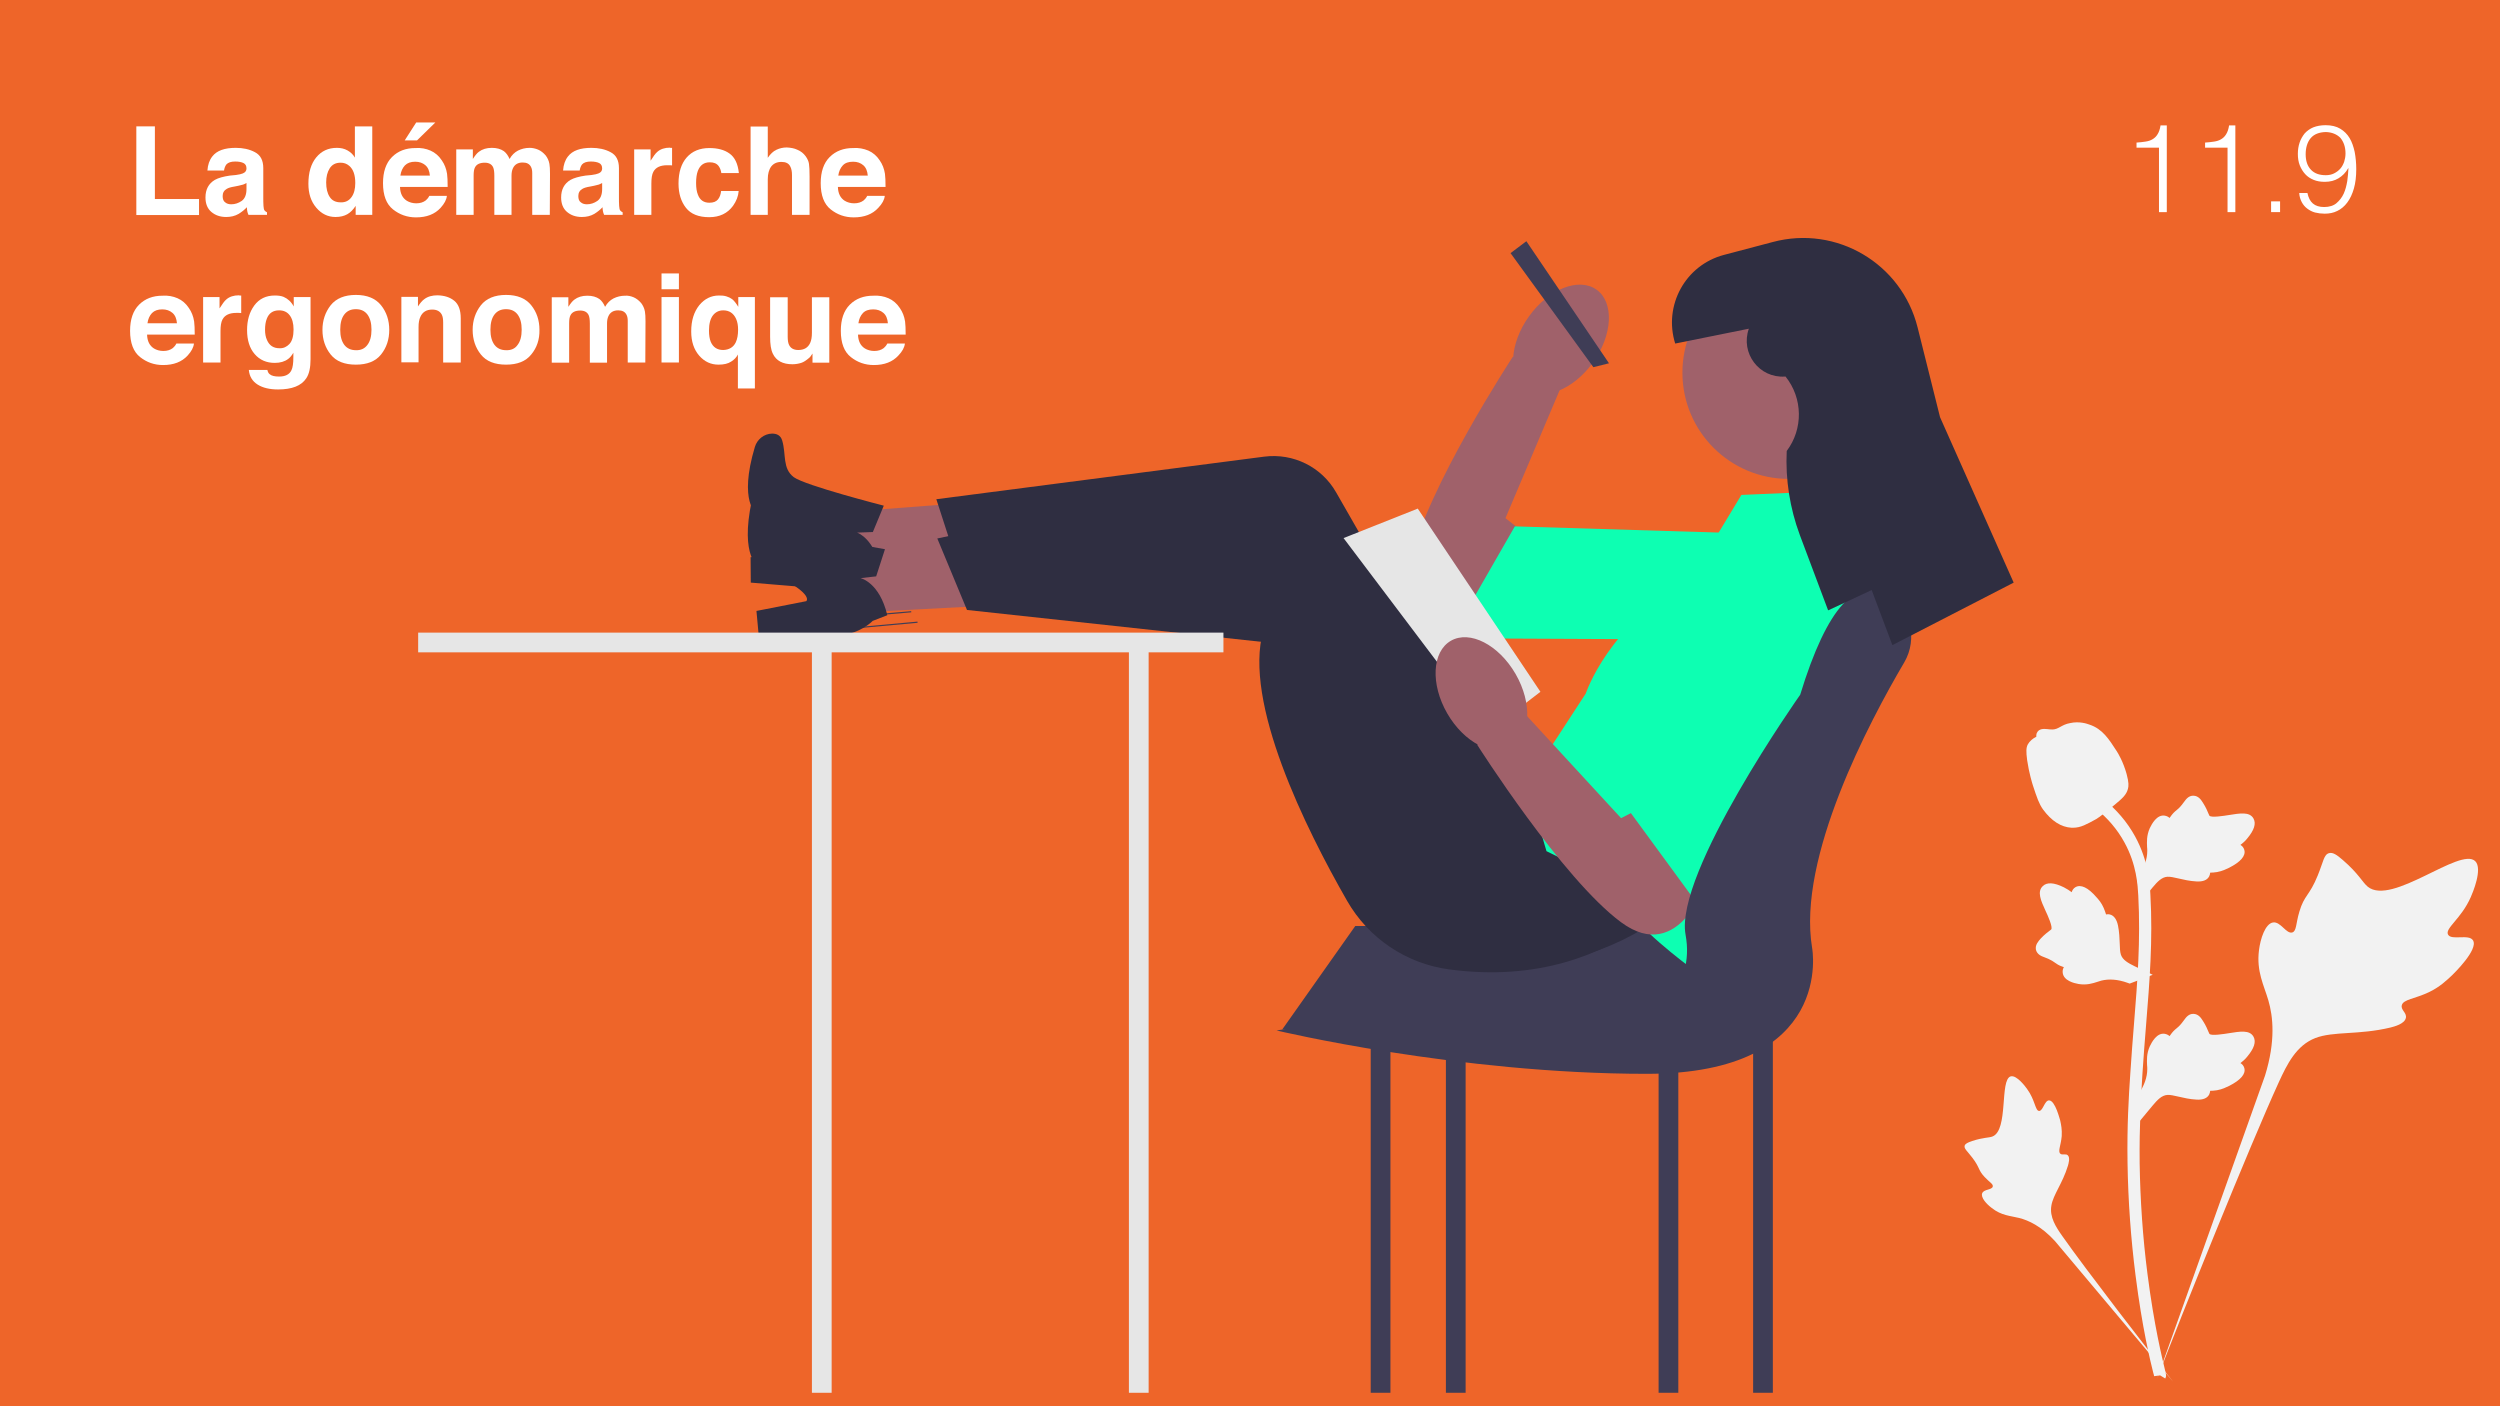 <?xml version="1.0" encoding="UTF-8"?>
<!-- Generator: Adobe Illustrator 27.4.1, SVG Export Plug-In . SVG Version: 6.00 Build 0)  -->
<svg xmlns="http://www.w3.org/2000/svg" xmlns:xlink="http://www.w3.org/1999/xlink" version="1.1" id="Calque_1" x="0px" y="0px" viewBox="0 0 1280 720" style="enable-background:new 0 0 1280 720;" xml:space="preserve">
<style type="text/css">
	.st0{fill:#EE6529;}
	.st1{fill:#FFFFFF;}
	.st2{fill:#3F3D56;}
	.st3{fill:#F2F2F2;}
	.st4{fill:#A0616A;}
	.st5{fill:#0DFFB2;}
	.st6{fill:#E6E6E6;}
	.st7{fill:#2F2E41;}
</style>
<rect class="st0" width="1280" height="720"></rect>
<g>
	<path class="st1" d="M69.8,64.7h9.5v37.2h22.6v8.2H69.8V64.7z"></path>
	<path class="st1" d="M120.8,89.6c1.6-0.2,2.8-0.5,3.5-0.8c1.3-0.5,1.9-1.4,1.9-2.5c0-1.4-0.5-2.3-1.5-2.8c-1-0.5-2.4-0.8-4.3-0.8   c-2.1,0-3.6,0.5-4.5,1.5c-0.6,0.8-1,1.8-1.2,3.1h-8.5c0.2-2.9,1-5.3,2.5-7.2c2.3-3,6.3-4.4,12-4.4c3.7,0,7,0.7,9.8,2.2   c2.9,1.5,4.3,4.2,4.3,8.2v15.4c0,1.1,0,2.4,0.1,3.9c0.1,1.1,0.2,1.9,0.5,2.3c0.3,0.4,0.7,0.7,1.3,1v1.3h-9.5   c-0.3-0.7-0.5-1.3-0.6-1.9c-0.1-0.6-0.2-1.3-0.2-2c-1.2,1.3-2.6,2.4-4.2,3.4c-1.9,1.1-4,1.6-6.4,1.6c-3.1,0-5.6-0.9-7.6-2.6   c-2-1.7-3-4.2-3-7.4c0-4.1,1.6-7.1,4.8-9c1.8-1,4.3-1.7,7.7-2.2L120.8,89.6z M126.2,93.7c-0.6,0.3-1.1,0.6-1.7,0.8   c-0.6,0.2-1.4,0.4-2.4,0.6l-2,0.4c-1.9,0.3-3.2,0.7-4,1.2c-1.4,0.8-2.1,2-2.1,3.7c0,1.5,0.4,2.6,1.3,3.2c0.8,0.7,1.9,1,3.1,1   c1.9,0,3.7-0.6,5.3-1.7c1.6-1.1,2.5-3.1,2.5-6.1V93.7z"></path>
	<path class="st1" d="M177.9,77c1.6,0.9,2.9,2.1,3.8,3.7v-16h8.9V110h-8.5v-4.6c-1.3,2-2.7,3.4-4.3,4.3s-3.6,1.4-6,1.4   c-3.9,0-7.2-1.6-9.9-4.8c-2.7-3.2-4-7.2-4-12.2c0-5.7,1.3-10.2,4-13.5s6.2-4.9,10.6-4.9C174.5,75.7,176.3,76.1,177.9,77z    M180,100.9c1.3-1.8,1.9-4.2,1.9-7.2c0-4.1-1-7-3.1-8.8c-1.3-1.1-2.7-1.6-4.4-1.6c-2.6,0-4.4,1-5.6,2.9c-1.2,1.9-1.8,4.3-1.8,7.2   c0,3.1,0.6,5.6,1.8,7.4c1.2,1.9,3.1,2.8,5.6,2.8C176.9,103.7,178.7,102.7,180,100.9z"></path>
	<path class="st1" d="M220.4,77.1c2.3,1,4.3,2.7,5.8,5c1.4,2,2.3,4.3,2.7,6.9c0.2,1.5,0.3,3.8,0.3,6.7h-24.4   c0.1,3.4,1.3,5.7,3.5,7.1c1.3,0.8,3,1.3,4.8,1.3c2,0,3.6-0.5,4.9-1.5c0.7-0.6,1.3-1.3,1.8-2.3h9c-0.2,2-1.3,4-3.2,6.1   c-3,3.3-7.2,4.9-12.6,4.9c-4.5,0-8.4-1.4-11.8-4.1s-5.1-7.2-5.1-13.4c0-5.8,1.5-10.3,4.6-13.4c3.1-3.1,7.1-4.6,12-4.6   C215.5,75.6,218.1,76.1,220.4,77.1z M207.3,84.7c-1.2,1.3-2,3-2.3,5.2h15.1c-0.2-2.3-0.9-4.1-2.3-5.3c-1.4-1.2-3.1-1.8-5.2-1.8   C210.3,82.8,208.6,83.4,207.3,84.7z M222.9,62.7l-9.4,9.2h-6.3l5.9-9.2H222.9z"></path>
	<path class="st1" d="M275.5,76.6c1.4,0.6,2.7,1.6,3.9,3c0.9,1.2,1.6,2.6,1.9,4.3c0.2,1.1,0.3,2.8,0.3,5l-0.1,21.1h-9V88.6   c0-1.3-0.2-2.3-0.6-3.1c-0.8-1.6-2.2-2.3-4.3-2.3c-2.4,0-4.1,1-5,3c-0.5,1.1-0.7,2.3-0.7,3.8v20h-8.8V90c0-2-0.2-3.4-0.6-4.3   c-0.7-1.6-2.2-2.4-4.3-2.4c-2.5,0-4.2,0.8-5,2.4c-0.5,0.9-0.7,2.3-0.7,4.1V110h-8.9V76.5h8.5v4.9c1.1-1.7,2.1-3,3.1-3.7   c1.7-1.3,3.9-2,6.6-2c2.6,0,4.6,0.6,6.2,1.7c1.3,1,2.2,2.4,2.9,4c1.1-2,2.6-3.4,4.3-4.3c1.8-0.9,3.8-1.4,6-1.4   C272.6,75.7,274,76,275.5,76.6z"></path>
	<path class="st1" d="M302.9,89.6c1.6-0.2,2.8-0.5,3.5-0.8c1.3-0.5,1.9-1.4,1.9-2.5c0-1.4-0.5-2.3-1.5-2.8c-1-0.5-2.4-0.8-4.3-0.8   c-2.1,0-3.6,0.5-4.5,1.5c-0.6,0.8-1,1.8-1.2,3.1h-8.5c0.2-2.9,1-5.3,2.5-7.2c2.3-3,6.3-4.4,12-4.4c3.7,0,7,0.7,9.8,2.2   c2.9,1.5,4.3,4.2,4.3,8.2v15.4c0,1.1,0,2.4,0.1,3.9c0.1,1.1,0.2,1.9,0.5,2.3c0.3,0.4,0.7,0.7,1.3,1v1.3h-9.5   c-0.3-0.7-0.5-1.3-0.6-1.9c-0.1-0.6-0.2-1.3-0.2-2c-1.2,1.3-2.6,2.4-4.2,3.4c-1.9,1.1-4,1.6-6.4,1.6c-3.1,0-5.6-0.9-7.6-2.6   c-2-1.7-3-4.2-3-7.4c0-4.1,1.6-7.1,4.8-9c1.8-1,4.3-1.7,7.7-2.2L302.9,89.6z M308.3,93.7c-0.6,0.3-1.1,0.6-1.7,0.8   c-0.6,0.2-1.4,0.4-2.4,0.6l-2,0.4c-1.9,0.3-3.2,0.7-4,1.2c-1.4,0.8-2.1,2-2.1,3.7c0,1.5,0.4,2.6,1.3,3.2c0.8,0.7,1.9,1,3.1,1   c1.9,0,3.7-0.6,5.3-1.7c1.6-1.1,2.5-3.1,2.5-6.1V93.7z"></path>
	<path class="st1" d="M343.3,75.7c0.1,0,0.4,0,0.8,0v9c-0.6-0.1-1-0.1-1.5-0.1c-0.4,0-0.8,0-1,0c-3.5,0-5.9,1.1-7.1,3.4   c-0.7,1.3-1,3.3-1,6v16h-8.8V76.5h8.4v5.8c1.4-2.2,2.5-3.8,3.5-4.6c1.6-1.4,3.8-2.1,6.4-2.1C343.1,75.7,343.2,75.7,343.3,75.7z"></path>
	<path class="st1" d="M369.3,88.5c-0.2-1.3-0.6-2.4-1.3-3.4c-1-1.4-2.5-2-4.6-2c-3,0-5,1.5-6.1,4.4c-0.6,1.6-0.9,3.6-0.9,6.2   c0,2.5,0.3,4.4,0.9,5.9c1,2.8,3,4.2,5.9,4.2c2.1,0,3.5-0.6,4.4-1.7s1.4-2.5,1.6-4.3h9c-0.2,2.7-1.2,5.2-2.9,7.6   c-2.8,3.8-6.8,5.8-12.2,5.8c-5.4,0-9.4-1.6-11.9-4.8c-2.5-3.2-3.8-7.3-3.8-12.4c0-5.8,1.4-10.2,4.2-13.4s6.7-4.8,11.6-4.8   c4.2,0,7.7,0.9,10.3,2.8c2.7,1.9,4.3,5.2,4.8,10H369.3z"></path>
	<path class="st1" d="M408.3,76.7c1.7,0.7,3.1,1.8,4.2,3.3c0.9,1.3,1.5,2.5,1.7,3.9c0.2,1.3,0.3,3.5,0.3,6.5V110h-9V89.6   c0-1.8-0.3-3.3-0.9-4.4c-0.8-1.6-2.3-2.3-4.5-2.3c-2.3,0-4,0.8-5.2,2.3c-1.2,1.6-1.8,3.8-1.8,6.6V110h-8.8V64.8h8.8v16   c1.3-1.9,2.7-3.3,4.4-4.1c1.7-0.8,3.4-1.2,5.3-1.2C404.8,75.6,406.7,75.9,408.3,76.7z"></path>
	<path class="st1" d="M444.6,77.1c2.3,1,4.3,2.7,5.8,5c1.4,2,2.3,4.3,2.7,6.9c0.2,1.5,0.3,3.8,0.3,6.7h-24.4   c0.1,3.4,1.3,5.7,3.5,7.1c1.3,0.8,3,1.3,4.8,1.3c2,0,3.6-0.5,4.9-1.5c0.7-0.6,1.3-1.3,1.8-2.3h9c-0.2,2-1.3,4-3.3,6.1   c-3,3.3-7.2,4.9-12.6,4.9c-4.5,0-8.4-1.4-11.8-4.1s-5.1-7.2-5.1-13.4c0-5.8,1.5-10.3,4.6-13.4c3.1-3.1,7.1-4.6,12-4.6   C439.6,75.6,442.2,76.1,444.6,77.1z M431.5,84.7c-1.2,1.3-2,3-2.3,5.2h15.1c-0.2-2.3-0.9-4.1-2.3-5.3c-1.4-1.2-3.1-1.8-5.2-1.8   C434.4,82.8,432.7,83.4,431.5,84.7z"></path>
	<path class="st1" d="M90.9,152.7c2.3,1,4.3,2.7,5.8,5c1.4,2,2.3,4.3,2.7,6.9c0.2,1.5,0.3,3.8,0.3,6.7H75.3c0.1,3.4,1.3,5.7,3.5,7.1   c1.3,0.8,3,1.3,4.8,1.3c2,0,3.6-0.5,4.9-1.5c0.7-0.6,1.3-1.3,1.8-2.3h9c-0.2,2-1.3,4-3.2,6.1c-3,3.3-7.2,4.9-12.6,4.9   c-4.5,0-8.4-1.4-11.8-4.1s-5.1-7.2-5.1-13.4c0-5.8,1.5-10.3,4.6-13.4c3.1-3.1,7.1-4.6,12-4.6C86,151.2,88.6,151.7,90.9,152.7z    M77.8,160.3c-1.2,1.3-2,3-2.3,5.2h15.1c-0.2-2.3-0.9-4.1-2.3-5.3c-1.4-1.2-3.1-1.8-5.2-1.8C80.8,158.4,79.1,159,77.8,160.3z"></path>
	<path class="st1" d="M122.7,151.3c0.1,0,0.4,0,0.8,0v9c-0.6-0.1-1-0.1-1.5-0.1s-0.8,0-1,0c-3.5,0-5.9,1.1-7.1,3.4   c-0.7,1.3-1,3.3-1,6v16H104v-33.5h8.4v5.8c1.4-2.2,2.5-3.8,3.5-4.6c1.6-1.4,3.8-2.1,6.4-2.1C122.5,151.3,122.6,151.3,122.7,151.3z"></path>
	<path class="st1" d="M145.2,152c2.1,0.9,3.9,2.5,5.2,4.9v-4.8h8.6v31.8c0,4.3-0.7,7.6-2.2,9.8c-2.5,3.8-7.3,5.7-14.4,5.7   c-4.3,0-7.8-0.8-10.5-2.5s-4.2-4.2-4.5-7.5h9.5c0.2,1,0.6,1.8,1.2,2.2c0.9,0.8,2.5,1.2,4.8,1.2c3.2,0,5.3-1.1,6.3-3.2   c0.7-1.4,1-3.6,1-6.8v-2.2c-0.8,1.4-1.7,2.5-2.7,3.2c-1.7,1.3-4,2-6.8,2c-4.3,0-7.7-1.5-10.3-4.5c-2.6-3-3.9-7.1-3.9-12.3   c0-5,1.2-9.2,3.7-12.6c2.5-3.4,6-5.1,10.5-5.1C142.5,151.3,144,151.5,145.2,152z M148.2,176.1c1.4-1.5,2.1-4,2.1-7.4   c0-3.2-0.7-5.6-2-7.3c-1.3-1.7-3.1-2.5-5.4-2.5c-3.1,0-5.2,1.4-6.3,4.3c-0.6,1.5-0.9,3.4-0.9,5.7c0,1.9,0.3,3.7,1,5.2   c1.2,2.8,3.3,4.2,6.4,4.2C145.1,178.4,146.8,177.6,148.2,176.1z"></path>
	<path class="st1" d="M195.1,181.5c-2.8,3.5-7.1,5.2-12.9,5.2c-5.8,0-10.1-1.7-12.9-5.2c-2.8-3.5-4.2-7.7-4.2-12.6   c0-4.8,1.4-9,4.2-12.6c2.8-3.5,7.1-5.3,12.9-5.3c5.8,0,10.1,1.8,12.9,5.3c2.8,3.5,4.2,7.7,4.2,12.6   C199.3,173.8,197.9,178,195.1,181.5z M188.1,176.6c1.4-1.8,2.1-4.4,2.1-7.8s-0.7-5.9-2.1-7.8c-1.4-1.8-3.3-2.7-5.9-2.7   c-2.6,0-4.5,0.9-5.9,2.7c-1.4,1.8-2.1,4.4-2.1,7.8s0.7,5.9,2.1,7.8c1.4,1.8,3.4,2.7,5.9,2.7C184.7,179.4,186.7,178.5,188.1,176.6z"></path>
	<path class="st1" d="M232.6,154c2.2,1.8,3.3,4.8,3.3,9v22.6h-9v-20.4c0-1.8-0.2-3.1-0.7-4.1c-0.9-1.7-2.5-2.6-4.9-2.6   c-3,0-5,1.3-6.1,3.8c-0.6,1.3-0.9,3-0.9,5.1v18.1h-8.8v-33.5h8.5v4.9c1.1-1.7,2.2-3,3.2-3.7c1.8-1.4,4.1-2,6.8-2   C227.6,151.3,230.4,152.2,232.6,154z"></path>
	<path class="st1" d="M272,181.5c-2.8,3.5-7.1,5.2-12.9,5.2c-5.8,0-10.1-1.7-12.9-5.2c-2.8-3.5-4.2-7.7-4.2-12.6   c0-4.8,1.4-9,4.2-12.6c2.8-3.5,7.1-5.3,12.9-5.3c5.8,0,10.1,1.8,12.9,5.3c2.8,3.5,4.2,7.7,4.2,12.6   C276.3,173.8,274.9,178,272,181.5z M265,176.6c1.4-1.8,2.1-4.4,2.1-7.8s-0.7-5.9-2.1-7.8c-1.4-1.8-3.3-2.7-5.9-2.7   c-2.6,0-4.5,0.9-5.9,2.7c-1.4,1.8-2.1,4.4-2.1,7.8s0.7,5.9,2.1,7.8c1.4,1.8,3.4,2.7,5.9,2.7C261.7,179.4,263.7,178.5,265,176.6z"></path>
	<path class="st1" d="M324.4,152.2c1.4,0.6,2.7,1.6,3.9,3c0.9,1.2,1.6,2.6,1.9,4.3c0.2,1.1,0.3,2.8,0.3,5l-0.1,21.1h-9v-21.3   c0-1.3-0.2-2.3-0.6-3.1c-0.8-1.6-2.2-2.3-4.3-2.3c-2.4,0-4.1,1-5,3c-0.5,1.1-0.7,2.3-0.7,3.8v20H302v-20c0-2-0.2-3.4-0.6-4.3   c-0.7-1.6-2.2-2.4-4.3-2.4c-2.5,0-4.2,0.8-5,2.4c-0.5,0.9-0.7,2.3-0.7,4.1v20.2h-8.9v-33.5h8.5v4.9c1.1-1.7,2.1-3,3.1-3.7   c1.7-1.3,3.9-2,6.6-2c2.6,0,4.6,0.6,6.2,1.7c1.3,1,2.2,2.4,2.9,4c1.1-2,2.6-3.4,4.3-4.3c1.8-0.9,3.8-1.4,6-1.4   C321.5,151.3,323,151.6,324.4,152.2z"></path>
	<path class="st1" d="M347.6,148.1h-8.9V140h8.9V148.1z M338.7,152.1h8.9v33.5h-8.9V152.1z"></path>
	<path class="st1" d="M374.9,153.2c1,0.8,2,2.1,3.1,3.9v-5h8.5v46.8h-8.7v-17.4c-0.7,1.4-1.8,2.6-3.4,3.6c-1.6,1.1-3.8,1.6-6.5,1.6   c-3.9,0-7.2-1.5-9.9-4.6c-2.7-3.1-4.1-7.2-4.1-12.4c0-5.6,1.4-10,4.1-13.4c2.7-3.3,6.1-5,10.1-5   C370.9,151.2,373.1,151.9,374.9,153.2z M376.7,175.3c0.8-1.7,1.2-3.9,1.2-6.5c0-2.1-0.3-3.9-1-5.5c-1.3-2.9-3.5-4.4-6.6-4.4   c-2.2,0-4,0.9-5.3,2.6c-1.3,1.7-2,4.3-2,7.8c0,2.3,0.3,4.2,0.9,5.7c1.2,2.8,3.3,4.2,6.4,4.2C373.3,179.1,375.5,177.8,376.7,175.3z"></path>
	<path class="st1" d="M403.3,152.1v20.2c0,1.9,0.2,3.3,0.7,4.3c0.8,1.7,2.4,2.6,4.7,2.6c3,0,5-1.2,6.1-3.6c0.6-1.3,0.9-3,0.9-5.2   v-18.2h8.9v33.5H416v-4.7c-0.1,0.1-0.3,0.4-0.6,0.9s-0.7,1-1.2,1.4c-1.4,1.2-2.7,2.1-4,2.5s-2.8,0.7-4.5,0.7c-4.9,0-8.3-1.8-10-5.4   c-1-2-1.4-4.9-1.4-8.7v-20.2H403.3z"></path>
	<path class="st1" d="M454.9,152.7c2.3,1,4.3,2.7,5.8,5c1.4,2,2.3,4.3,2.7,6.9c0.2,1.5,0.3,3.8,0.3,6.7h-24.4   c0.1,3.4,1.3,5.7,3.5,7.1c1.3,0.8,3,1.3,4.8,1.3c2,0,3.6-0.5,4.9-1.5c0.7-0.6,1.3-1.3,1.8-2.3h9c-0.2,2-1.3,4-3.3,6.1   c-3,3.3-7.2,4.9-12.6,4.9c-4.5,0-8.4-1.4-11.8-4.1s-5.1-7.2-5.1-13.4c0-5.8,1.5-10.3,4.6-13.4c3.1-3.1,7.1-4.6,12-4.6   C449.9,151.2,452.6,151.7,454.9,152.7z M441.8,160.3c-1.2,1.3-2,3-2.3,5.2h15.1c-0.2-2.3-0.9-4.1-2.3-5.3c-1.4-1.2-3.1-1.8-5.2-1.8   C444.8,158.4,443,159,441.8,160.3z"></path>
</g>
<g>
	<path class="st1" d="M1105.4,75.6h-11.5V73c1.7-0.1,3.2-0.3,4.6-0.5c1.4-0.2,2.6-0.6,3.6-1.2c1-0.6,1.9-1.4,2.6-2.6   c0.7-1.1,1.2-2.6,1.5-4.5h3.2v44.4h-4V75.6z"></path>
	<path class="st1" d="M1140.4,75.6H1129V73c1.7-0.1,3.2-0.3,4.6-0.5c1.4-0.2,2.6-0.6,3.6-1.2c1-0.6,1.9-1.4,2.6-2.6   c0.7-1.1,1.2-2.6,1.5-4.5h3.2v44.4h-4V75.6z"></path>
	<path class="st1" d="M1162.8,108.6v-5.5h4.6v5.5H1162.8z"></path>
	<path class="st1" d="M1181.4,98.8c0.5,2.4,1.4,4.2,2.8,5.4c1.4,1.2,3.3,1.8,5.8,1.8c2.6,0,4.8-0.7,6.3-2s2.8-2.9,3.7-4.9   c0.9-2,1.4-4.1,1.8-6.4c0.3-2.3,0.5-4.4,0.6-6.5l-0.1-0.1c-1.3,2.3-3,4-5,5.2c-2,1.2-4.3,1.8-7,1.8c-2.1,0-4-0.3-5.7-1   c-1.7-0.7-3.1-1.6-4.3-2.9s-2.1-2.8-2.8-4.5c-0.7-1.8-1-3.7-1-5.9c0-2.1,0.3-4,0.9-5.8c0.6-1.8,1.5-3.3,2.6-4.7   c1.2-1.3,2.7-2.4,4.4-3.1c1.8-0.7,3.9-1.1,6.3-1.1c3,0,5.5,0.6,7.5,1.8c2,1.2,3.6,2.8,4.8,4.8c1.2,2,2,4.4,2.6,7.1   c0.5,2.7,0.8,5.6,0.8,8.8c0,3.8-0.4,7.1-1.2,9.9c-0.8,2.8-1.9,5.2-3.4,7.2c-1.4,1.9-3.2,3.4-5.1,4.3c-2,1-4.1,1.4-6.5,1.4   c-1.7,0-3.3-0.2-4.9-0.6c-1.5-0.4-2.8-1.1-4-2s-2.1-2-2.8-3.3c-0.7-1.3-1.2-2.9-1.3-4.7H1181.4z M1190.8,67.6   c-3.4,0.1-6,1.1-7.7,3.1c-1.7,2-2.6,4.8-2.6,8.3c0,3.4,0.9,6,2.7,7.9s4.3,2.8,7.6,2.8c1.6,0,3-0.3,4.2-0.9c1.2-0.6,2.3-1.4,3.2-2.4   c0.9-1,1.5-2.2,2-3.5c0.4-1.3,0.7-2.7,0.7-4.3c0-3.3-0.9-5.9-2.6-8C1196.4,68.7,1193.9,67.7,1190.8,67.6z"></path>
</g>
<rect x="579.3" y="318.2" transform="matrix(0.996 -9.099724e-02 9.099724e-02 0.996 -26.488 56.024)" class="st2" width="43.7" height="0.6"></rect>
<rect x="578.5" y="312.8" transform="matrix(0.996 -8.516130e-02 8.516130e-02 0.996 -24.485 52.166)" class="st2" width="41.5" height="0.6"></rect>
<rect x="426.1" y="320.2" transform="matrix(0.996 -9.099724e-02 9.099724e-02 0.996 -27.309 42.094)" class="st2" width="43.7" height="0.6"></rect>
<rect x="425.3" y="314.8" transform="matrix(0.996 -8.516130e-02 8.516130e-02 0.996 -25.215 39.129)" class="st2" width="41.5" height="0.6"></rect>
<g>
	<path class="st3" d="M1266.2,481.5c-2.1-3.5-11.1,0.2-12.8-3c-1.7-3.2,6.7-8,11.6-19.1c0.9-2,6.3-14.6,2.3-18.5   c-7.7-7.4-42.7,23.1-55,13.1c-2.7-2.2-4.6-6.6-12.7-13.6c-3.2-2.8-5.2-4.1-7.1-3.6c-2.7,0.7-2.9,4.3-5.8,11.4   c-4.3,10.6-6.9,10-9.4,18.5c-1.9,6.3-1.4,9.9-3.6,10.7c-3.1,1-6-5.7-9.9-5.1c-4,0.6-6.5,8.4-7.2,14.2c-1.4,10.9,2.6,18.1,4.8,25.7   c2.4,8.2,3.8,20.7-1.7,38.5L1104.4,706c12.2-31.9,47.5-119.4,62.3-151.8c4.3-9.4,9-18.9,18.7-22.7c9.3-3.6,22.2-1.5,38.5-5.4   c1.9-0.5,7.2-1.8,7.9-4.9c0.6-2.6-2.6-4-2.1-6.4c0.6-3.2,6.8-3.3,14.3-7c5.3-2.6,8.6-5.8,11.5-8.5   C1256.3,498.5,1269,486.2,1266.2,481.5C1266.2,481.5,1266.2,481.5,1266.2,481.5z"></path>
	<path class="st3" d="M1049.1,563.4c-2.3,0-3.1,5.5-5.1,5.4c-2-0.1-2-5.6-6.1-11.2c-0.7-1-5.3-7.3-8.4-6.5c-5.8,1.6-1,27.6-9.4,30.8   c-1.8,0.7-4.5,0.4-10.4,2.3c-2.3,0.8-3.5,1.4-3.8,2.4c-0.4,1.5,1.3,2.7,3.9,6.1c4,5.2,2.9,6.3,6.3,9.9c2.5,2.7,4.5,3.6,4.2,4.9   c-0.4,1.8-4.5,1.3-5.4,3.4c-0.9,2.2,2.2,5.6,4.9,7.6c4.9,3.9,9.6,4,14,5.1c4.7,1.2,11.3,4.1,18.4,11.9l60.4,71.9   c-12.1-15.2-44.9-57.7-56.6-74.4c-3.4-4.8-6.7-9.9-5.7-15.7c0.9-5.6,5.7-11.3,8.5-20.5c0.3-1.1,1.2-4.1-0.1-5.3   c-1.1-1-2.7,0.1-3.8-0.8c-1.4-1.2,0.3-4.3,0.7-9c0.2-3.4-0.3-5.9-0.8-8.1C1054.6,573.2,1052.3,563.4,1049.1,563.4L1049.1,563.4   C1049.1,563.4,1049.1,563.4,1049.1,563.4z"></path>
	<path class="st3" d="M1095.7,573.8l-1.4-12.6l0.6-1c3-4.4,4.5-8.7,4.5-12.8c0-0.6,0-1.3-0.1-2c-0.1-2.6-0.3-5.9,1.4-9.7   c1-2.1,3.6-7,7.6-6.4c1.1,0.2,1.9,0.6,2.5,1.2c0.1-0.1,0.2-0.3,0.3-0.4c1.3-1.9,2.2-2.7,3.2-3.5c0.7-0.6,1.5-1.2,2.7-2.7   c0.5-0.6,0.9-1.2,1.3-1.7c1-1.4,2.4-3.2,4.8-3.1c2.6,0.1,3.9,2.2,4.8,3.6c1.6,2.5,2.3,4.3,2.8,5.5c0.2,0.4,0.4,0.9,0.5,1.1   c0.8,1.2,7.5,0.1,10-0.3c5.7-0.9,10.6-1.8,12.6,1.8c1.4,2.6,0.4,5.9-3.3,10.3c-1.1,1.4-2.4,2.4-3.4,3.2c0.9,0.5,1.7,1.4,2,2.6l0,0   c0.8,3-1.9,6.1-7.8,9.1c-1.5,0.7-3.4,1.7-6.2,2.2c-1.3,0.2-2.5,0.3-3.5,0.3c0,0.6-0.2,1.2-0.5,1.9c-1,1.9-3.2,2.8-6.5,2.6   c-3.6-0.2-6.5-0.9-9.1-1.5c-2.3-0.5-4.2-1-5.8-0.9c-2.9,0.2-5.1,2.5-7.6,5.5L1095.7,573.8L1095.7,573.8z"></path>
	<path class="st3" d="M1102.2,499.1l-11.8,4.5l-1.1-0.4c-5-1.8-9.6-2.1-13.5-1.1c-0.6,0.2-1.2,0.4-1.9,0.6c-2.5,0.8-5.6,1.8-9.7,1.1   c-2.3-0.4-7.7-1.7-8.1-5.8c-0.1-1.1,0.1-2,0.6-2.8c-0.2-0.1-0.3-0.1-0.5-0.2c-2.2-0.7-3.2-1.5-4.2-2.2c-0.8-0.6-1.6-1.1-3.3-1.9   c-0.8-0.3-1.4-0.6-2-0.8c-1.7-0.6-3.7-1.5-4.3-3.8c-0.5-2.5,1.2-4.3,2.3-5.6c2-2.2,3.6-3.3,4.6-4.1c0.4-0.3,0.8-0.6,0.9-0.7   c1-1.1-1.8-7.3-2.9-9.6c-2.4-5.2-4.4-9.8-1.4-12.6c2.1-2.1,5.7-1.9,10.8,0.6c1.6,0.8,2.9,1.7,4,2.5c0.3-1,0.9-2,2-2.6l0,0   c2.7-1.5,6.4,0.2,10.7,5.2c1.1,1.2,2.6,2.9,3.7,5.5c0.5,1.2,0.9,2.3,1.2,3.3c0.6-0.1,1.2-0.2,1.9,0c2.1,0.5,3.5,2.4,4.2,5.6   c0.7,3.5,0.8,6.6,0.9,9.2c0.1,2.3,0.1,4.3,0.6,5.8c0.9,2.7,3.7,4.3,7.2,6L1102.2,499.1C1102.2,499.1,1102.2,499.1,1102.2,499.1z"></path>
	<path class="st3" d="M1095.7,462.1l-1.4-12.6l0.6-1c3-4.4,4.5-8.7,4.5-12.8c0-0.6,0-1.3-0.1-2c-0.1-2.6-0.3-5.9,1.4-9.7   c1-2.1,3.6-7,7.6-6.4c1.1,0.2,1.9,0.6,2.5,1.2c0.1-0.1,0.2-0.3,0.3-0.4c1.3-1.9,2.2-2.7,3.2-3.5c0.7-0.6,1.5-1.2,2.7-2.7   c0.5-0.6,0.9-1.2,1.3-1.7c1-1.4,2.4-3.2,4.8-3.1c2.6,0.1,3.9,2.2,4.8,3.6c1.6,2.5,2.3,4.3,2.8,5.5c0.2,0.4,0.4,0.9,0.5,1.1   c0.8,1.2,7.5,0.1,10-0.3c5.7-0.9,10.6-1.8,12.6,1.8c1.4,2.6,0.4,5.9-3.3,10.3c-1.1,1.4-2.4,2.4-3.4,3.2c0.9,0.5,1.7,1.4,2,2.6l0,0   c0.8,3-1.9,6.1-7.8,9.1c-1.5,0.7-3.4,1.7-6.2,2.2c-1.3,0.2-2.5,0.3-3.5,0.3c0,0.6-0.2,1.2-0.5,1.9c-1,1.9-3.2,2.8-6.5,2.6   c-3.6-0.2-6.5-0.9-9.1-1.5c-2.3-0.5-4.2-1-5.8-0.9c-2.9,0.2-5.1,2.5-7.6,5.5L1095.7,462.1L1095.7,462.1z"></path>
	<path class="st3" d="M1108.6,705.8l-2.6-1.6l-0.6-3l0.6,3l-3.1,0.4c0-0.3-0.2-0.9-0.5-2c-1.4-5.6-5.6-22.7-9-49.6   c-2.4-18.8-3.8-38.1-4.1-57.4c-0.3-19.3,0.6-34,1.4-45.7c0.6-8.9,1.2-17.3,1.9-25.6c1.8-22,3.4-42.8,2.2-65.8   c-0.3-5.1-0.8-15.8-7.1-27.2c-3.6-6.6-8.6-12.5-14.8-17.4l3.9-4.9c6.9,5.5,12.4,12,16.4,19.3c6.9,12.6,7.5,24.3,7.8,29.8   c1.3,23.4-0.4,44.4-2.2,66.6c-0.7,8.2-1.3,16.6-1.9,25.5c-0.7,11.7-1.6,26.2-1.4,45.3c0.3,19.1,1.6,38.1,4,56.7   c3.4,26.6,7.6,43.4,8.9,48.9C1109.1,704,1109.3,704.6,1108.6,705.8L1108.6,705.8L1108.6,705.8z"></path>
	<path class="st3" d="M1061.4,423.8c-0.3,0-0.5,0-0.8,0c-5.3-0.3-10.2-3.4-14.6-9.4c-2-2.8-3.1-6-5.2-12.4c-0.3-1-1.9-6-2.9-12.8   c-0.6-4.5-0.5-6.4,0.3-8c1-1.8,2.6-3.1,4.4-4c-0.1-0.6,0-1.2,0.2-1.8c1.1-2.6,3.9-2.2,5.4-2.1c0.8,0.1,1.7,0.2,2.8,0.2   c1.6-0.1,2.5-0.6,3.8-1.3c1.3-0.7,2.8-1.6,5.2-2c4.6-1,8.5,0.3,9.8,0.8c6.7,2.2,10,7.5,13.9,13.5c0.8,1.2,3.4,5.6,5.1,11.7   c1.2,4.4,1.1,6.3,0.7,7.7c-0.8,3-2.6,4.7-7.1,8.4c-4.8,3.9-7.2,5.9-9.2,7.1C1068.4,422,1065.4,423.8,1061.4,423.8   C1061.4,423.8,1061.4,423.8,1061.4,423.8z"></path>
</g>
<g>
	<g>
		<path class="st4" d="M761,318.5c0,0-46.5,5.6-38.7-31.2s52.3-104.7,52.3-104.7l25.2,14.2l-29,68.5l12.5,9.8L761,318.5L761,318.5    L761,318.5z"></path>
		<polygon class="st5" points="913.4,273.7 906.9,327.6 742.7,326.8 775.6,269.5   "></polygon>
		
			<ellipse transform="matrix(0.582 -0.813 0.813 0.582 192.764 722.585)" class="st4" cx="799.4" cy="173.7" rx="31.3" ry="20.2"></ellipse>
	</g>
	<rect x="897.6" y="479.2" class="st2" width="10.1" height="233.9"></rect>
	<rect x="849.2" y="479.2" class="st2" width="10.1" height="233.9"></rect>
	<rect x="578" y="332" class="st6" width="10.1" height="381.1"></rect>
	<rect x="740.3" y="479.2" class="st2" width="10.1" height="233.9"></rect>
	<rect x="701.8" y="479.2" class="st2" width="10.1" height="233.9"></rect>
	<polygon class="st2" points="888.6,474.1 693.9,474.1 656.5,527.1 850.2,538.7  "></polygon>
	<g>
		<g>
			<polygon class="st4" points="532.1,292.9 532.9,254.5 415.4,263.5 414.8,289.5    "></polygon>
			<path class="st7" d="M452.5,258.9l-5.6,13.5l-8.1,0.3c0,0,9.4,2.9,12.1,20.1l-7.8,2.3c0,0-7.4,6.9-21.4,6.3l-37.3-3.1l-0.1-13     l25.8-3c0,0,5.7-3.8-22.7-19.3c0,0-9.4-5.8-0.9-34.2c1.2-3.9,4.7-6.7,8.8-6.8c2.3,0,4.4,0.8,5.2,3.6c2.1,7.1,0,14.2,5.9,18.7     C412.2,248.6,452.5,258.9,452.5,258.9L452.5,258.9L452.5,258.9z"></path>
		</g>
		<path class="st7" d="M874,439.8c0,0-40.5,69-132.3,56.5c-21.8-3-41-15.9-52-35.1c-21.2-37-53.3-101.7-42.9-138.3l-155.2-29.6    l-12.2-37.7l167.9-21.8c14.9-1.9,29.4,5.3,36.8,18.3L766,395l24.4,2.7L874,439.8L874,439.8z"></path>
	</g>
	<g>
		<g>
			<polygon class="st4" points="535.1,308.6 532.9,270.3 416.5,288.7 418,314.7    "></polygon>
			<path class="st7" d="M453.1,281.2l-4.5,13.9l-8,0.9c0,0,9.7,2.1,13.7,19l-7.5,2.9c0,0-6.9,7.5-20.8,8l-37.5-0.1l-1.2-13l25.5-5     c0,0,5.4-4.2-24.2-17.4c0,0-9.9-5-3.7-34c0.8-4,4.1-7.1,8.2-7.5c2.2-0.2,4.4,0.4,5.5,3.1c2.7,6.9,1.1,14.2,7.4,18.1     C412.1,274.1,453.1,281.2,453.1,281.2L453.1,281.2z"></path>
		</g>
		<path class="st7" d="M887.8,427.5c0,0-34.9,72-127.3,67c-22-1.2-42.2-12.6-54.6-30.8c-24.1-35.1-61.3-97.1-53.8-134.4l-157-17    l-15.2-36.6l165.6-35.3c14.6-3.1,29.7,2.9,38.2,15.3l93,135.8l24.5,0.7L887.8,427.5L887.8,427.5L887.8,427.5z"></path>
	</g>
	<polygon class="st2" points="781.5,123.5 773.4,129.6 815.8,188 823.8,186  "></polygon>
	<path class="st5" d="M891.6,253.4l46.4-2l20.2,90.7c0,0-42.3,159.3-92.8,153.2c0,0-31.3-23.2-31.3-31.3c0-8.1-42.3-28.2-42.3-28.2   l-10.1-34.3l30.2-46.4c0,0,12.1-36.3,52.4-56.5L891.6,253.4L891.6,253.4L891.6,253.4z"></path>
	<polygon class="st6" points="626.4,323.9 214.1,323.9 214.1,334 415.7,334 415.7,713.1 425.8,713.1 425.8,334 626.4,334  "></polygon>
	<circle class="st4" cx="915.8" cy="190.8" r="54.4"></circle>
	<polygon class="st6" points="725.9,260.4 687.9,275.5 762.5,374.3 788.7,354.2  "></polygon>
	<g>
		<path class="st4" d="M874.4,449.9c0,0-14.1,44.7-44.4,22.3c-30.2-22.3-73.7-90.9-73.7-90.9l23.3-17.1l50.4,54.7l14.1-7.3    L874.4,449.9L874.4,449.9z"></path>
		<polygon class="st5" points="896.6,292.7 943,320.9 874.4,470.1 830.1,409.6   "></polygon>
		<ellipse transform="matrix(0.866 -0.5 0.5 0.866 -75.97 426.833)" class="st4" cx="758.5" cy="355.2" rx="20.2" ry="31.3"></ellipse>
	</g>
	<path class="st2" d="M921.7,355.7c14-45.8,29-60.3,44.7-51.2c12,6.9,15.6,22.6,8.6,34.6c-17.9,30.4-54.9,100.1-47.2,146.2   c0,0,12.1,64.5-84.7,64.5s-189.5-22.2-189.5-22.2l50.4-8.1l114.6,8.2c26.2,1.9,48.3-20.5,44.8-46.6c-0.1-0.9-0.3-1.7-0.4-2.6   C857.3,446.9,921.7,355.7,921.7,355.7L921.7,355.7L921.7,355.7z"></path>
</g>
<path class="st7" d="M895.4,168.3c-4.4,12.5,5.3,25.4,18.5,24.5l0.3,0l0,0c8.9,11.1,9.1,26.8,0.6,38.1l0,0  c-0.7,14.6,1.6,29.3,6.7,43l14.5,38.6l22.3-10.4l10.6,28.2l62.1-32l-37.7-84.7l-11.5-46c-8.2-32.7-41.5-52.4-74.1-43.7l-25,6.6  c-19.8,5.2-31.1,25.9-25,45.4v0L895.4,168.3"></path>
</svg>
